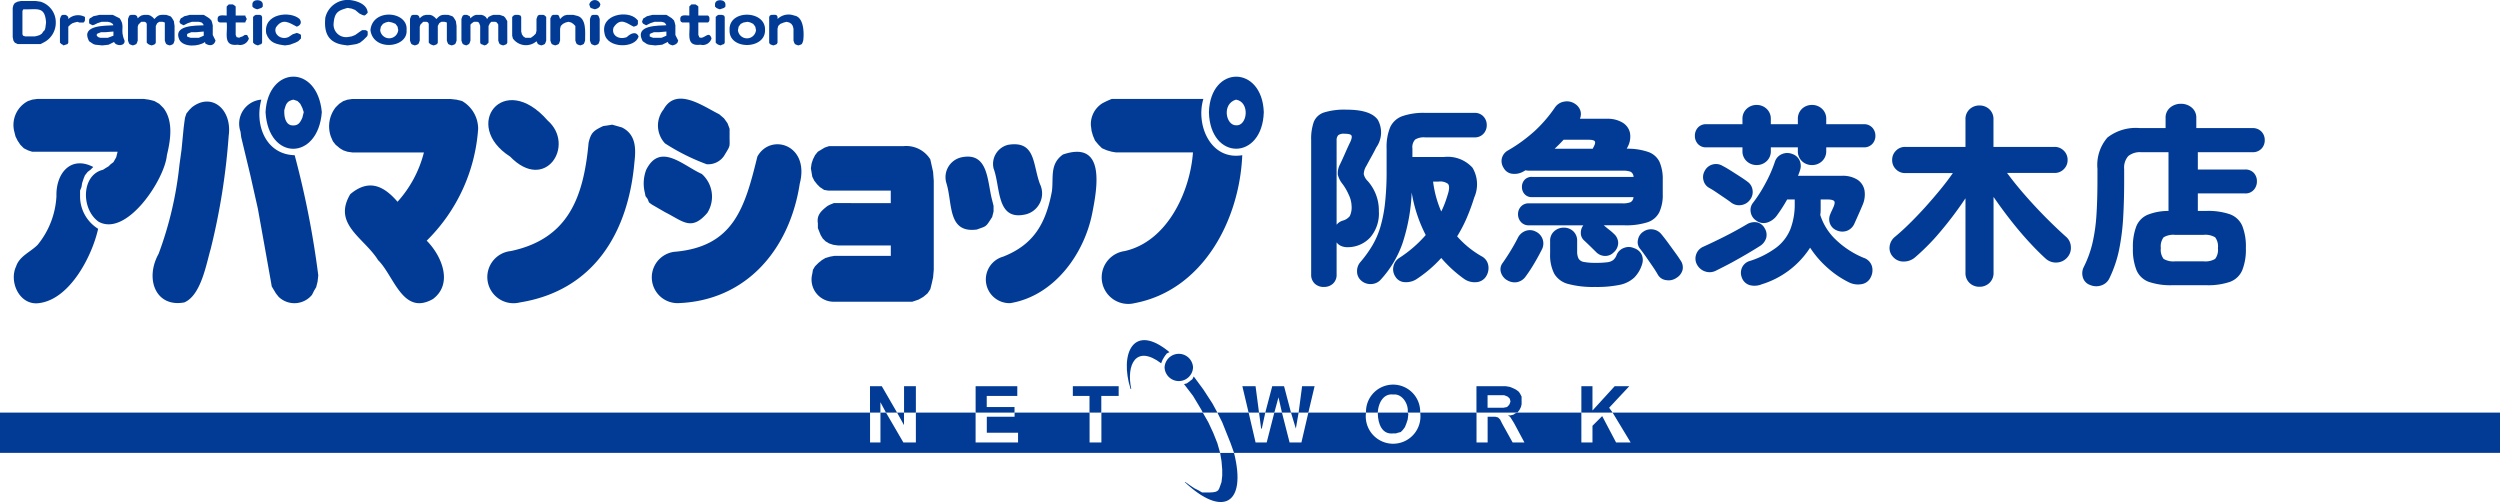 <svg id="グループ_17583" data-name="グループ 17583" xmlns="http://www.w3.org/2000/svg" width="180" height="36.147" viewBox="0 0 180 36.147">
  <path id="パス_1" data-name="パス 1" d="M89.1,40.369l.4.75h.8l-1.1-1.9h-.849v1.9H89.1Z" transform="translate(-25.711 -11.413)" fill="#013b96"/>
  <rect id="長方形_2" data-name="長方形 2" width="0.851" height="1.902" transform="translate(65.092 27.806)" fill="#013b96"/>
  <path id="パス_2" data-name="パス 2" d="M101.876,40.72h-2v-.8h2.2v-.7h-3v1.9h2.8Z" transform="translate(-28.831 -11.413)" fill="#013b96"/>
  <path id="パス_3" data-name="パス 3" d="M111,39.919h1.25v-.7h-3.3v.7h1.2v1.2H111Z" transform="translate(-31.706 -11.413)" fill="#013b96"/>
  <path id="パス_4" data-name="パス 4" d="M129.443,40.019l.25,1.1h.651l-.5-1.9h-.851l-.5,1.9h.651Z" transform="translate(-37.392 -11.413)" fill="#013b96"/>
  <path id="パス_5" data-name="パス 5" d="M133.029,39.218h-.9l-.25,1.9h.7Z" transform="translate(-38.378 -11.413)" fill="#013b96"/>
  <path id="パス_6" data-name="パス 6" d="M127.115,39.218h-.951l.45,1.9h.75Z" transform="translate(-36.715 -11.413)" fill="#013b96"/>
  <g id="グループ_2" data-name="グループ 2" transform="translate(0 0)">
    <g id="グループ_4" data-name="グループ 4">
      <path id="パス_7" data-name="パス 7" d="M140.672,39.776c.662-.083,1.137.706,1.05,1.3h.9a1.951,1.951,0,1,0-3.9,0h.85c.022-.622.368-1.389,1.1-1.3" transform="translate(-40.369 -11.37)" fill="#013b96"/>
      <path id="パス_8" data-name="パス 8" d="M152.388,40.319l-.05.15-.05.1-.15.15-.25.05h-1.15v-.9h1.2l.25.1.15.15Zm.8-.05v-.3l-.1-.2-.1-.15-.2-.15-.2-.1-.25-.1-.3-.05h-2.1v1.9h2.952l.15-.2.1-.2.05-.2Z" transform="translate(-43.633 -11.413)" fill="#013b96"/>
      <path id="パス_9" data-name="パス 9" d="M162.591,40.77l1.45-1.551h-1.05l-1.6,1.751V39.219h-.8v1.9h2.25Z" transform="translate(-46.733 -11.413)" fill="#013b96"/>
      <path id="パス_10" data-name="パス 10" d="M131.453,43.05l.2-1.15h-.55Z" transform="translate(-38.152 -12.193)" fill="#013b96"/>
      <path id="パス_11" data-name="パス 11" d="M91.6,42.8v-.9h-.5Z" transform="translate(-26.512 -12.193)" fill="#013b96"/>
      <path id="パス_12" data-name="パス 12" d="M128.058,43.05l.25-1.15h-.45l.15,1.15Z" transform="translate(-37.207 -12.193)" fill="#013b96"/>
      <path id="パス_13" data-name="パス 13" d="M139.921,42c.016.668.281,1.492,1.1,1.4h.2l.15-.049.2-.05.15-.15.15-.2.1-.25.1-.3.05-.4-.05-.1h-2.151Z" transform="translate(-40.718 -12.194)" fill="#013b96"/>
      <path id="パス_14" data-name="パス 14" d="M120.313,36.9a1.026,1.026,0,0,1-2.05,0,1.026,1.026,0,0,1,2.05,0" transform="translate(-34.414 -10.444)" fill="#013b96"/>
      <path id="パス_15" data-name="パス 15" d="M117.5,35.407c-2.606-2.165-3.608.112-2.8,2.65h.05c-.374-1.737.328-3.223,2.151-1.849l.1-.251.15-.25.15-.2Z" transform="translate(-33.298 -10.052)" fill="#013b96"/>
      <path id="パス_16" data-name="パス 16" d="M79.3,41.9v2.151h-.85V41.9h-5.4v.3h-2v1.151h2.25v.7H70.243V41.9h-4.3v2.151h-.9L63.792,41.9h-.4v2.151h-.749V41.9H0v2.9H87.849l-.2-.7-.3-.75L87,42.6l-.4-.7Z" transform="translate(0 -12.193)" fill="#013b96"/>
      <path id="パス_17" data-name="パス 17" d="M152.084,41.9l1.3,2.151h-1.05l-1-1.9-.7.7v1.2h-.8V41.9h-4.6l-.15.05-.15.1-.2.051h-.2l.1.049.1.1.25.4.751,1.4h-.85l-.75-1.351-.15-.3-.15-.15-.2-.051h-.55v1.852h-.8V41.9H138.23a1.969,1.969,0,1,1-3.9,0h-4.152l-.5,2.151h-.851l-.55-2.151h-.549l-.55,2.151h-.8l-.5-2.151h-2.25l.35.7.6,1.5.25.7h91.15V41.9" transform="translate(-35.976 -12.193)" fill="#013b96"/>
      <path id="パス_18" data-name="パス 18" d="M122.289,40.182l-.649-1-.7-.951-.1.2-.2.15-.2.15-.2.05.65.851.6,1,.1.2h1.051Z" transform="translate(-34.99 -11.126)" fill="#013b96"/>
      <path id="パス_19" data-name="パス 19" d="M122.96,48.093c-.225.562-.111.732-.85.749h-.55l-.25-.15-.3-.15-.3-.2-.35-.249h-.05c2.738,2.572,4.478,1.587,3.551-2.1h-1l.1.6.05.6v.45Z" transform="translate(-35.011 -13.384)" fill="#013b96"/>
      <path id="パス_20" data-name="パス 20" d="M7.819,15.148c-1.568.366-1.6,2.852-.3,3.751,2.032,1.078,4.746-3.073,4.9-4.8.263-1.083.48-2.452-.25-3.4l-.3-.3-.35-.2-.4-.1-.35-.05h-7.7l-.35.05-.3.1a1.94,1.94,0,0,0-1,2.151l.1.4.15.3.2.3.25.25.3.15.3.1H8.869l-.1.4-.2.35-.2.15-.15.15-.25.15Z" transform="translate(-0.402 -2.924)" fill="#013b96"/>
      <path id="パス_21" data-name="パス 21" d="M71.225,11.139l.35.3.25.35.15.4v.4c-.014.983.111.708-.4,1.551a1.381,1.381,0,0,1-1.251.6,15.253,15.253,0,0,1-3-1.5,1.879,1.879,0,0,1-.1-2.451c.922-1.653,2.854-.213,4,.35" transform="translate(-19.444 -2.916)" fill="#013b96"/>
      <path id="パス_22" data-name="パス 22" d="M69.549,17.154a2.19,2.19,0,0,1,.4,2.8c-1.152,1.344-1.743.607-3.052-.05l-.95-.55-.2-.15-.1-.25-.15-.2-.05-.25a2.768,2.768,0,0,1,.1-1.651c1.007-2,2.66-.293,4,.3" transform="translate(-19.019 -4.63)" fill="#013b96"/>
      <path id="パス_23" data-name="パス 23" d="M104.228,17.537a1.555,1.555,0,0,1-1,2.151c-2.179.532-1.831-1.923-2.351-3.3a1.416,1.416,0,0,1,1.05-1.7c2.009-.325,1.754,1.429,2.3,2.851" transform="translate(-29.34 -4.262)" fill="#013b96"/>
      <path id="パス_24" data-name="パス 24" d="M99.38,19.053l.1.4v.4l-.05.2-.05.2c-.491.761-.383.63-1.1.9-2.142.291-1.738-1.91-2.2-3.351a1.465,1.465,0,0,1,1.1-1.85c1.956-.4,1.838,1.768,2.2,3.1" transform="translate(-27.943 -4.628)" fill="#013b96"/>
      <path id="パス_25" data-name="パス 25" d="M53.857,11.633c2.031,1.768-.157,5.232-2.7,2.6-3.512-2.242-.47-6.229,2.7-2.6" transform="translate(-14.43 -2.96)" fill="#013b96"/>
      <path id="パス_26" data-name="パス 26" d="M20.979,12.725a48.091,48.091,0,0,1-1.3,8.2c-.307,1.027-.683,3.336-1.9,3.851-2.052.384-2.858-1.687-1.85-3.5a26.016,26.016,0,0,0,1.5-6.4l.151-1.1.15-1.551.05-.4.05-.35.1-.3.2-.25.2-.2c1.417-1.094,2.879.145,2.652,2" transform="translate(-4.509 -3.002)" fill="#013b96"/>
      <path id="パス_27" data-name="パス 27" d="M44.155,12.247A2.308,2.308,0,0,0,43,10.2l-.4-.1-.45-.05H35.1l-.35.05-.3.1-.3.2-.251.25a2.215,2.215,0,0,0-.35,2.1l.15.35.2.25.3.25.25.15.3.1.35.05h5.152a8.342,8.342,0,0,1-1.9,3.551c-1.022-1.19-2.094-1.645-3.4-.549-1.3,2.174,1,3.137,2,4.751,1.153,1.132,1.777,4.038,3.951,2.8,1.482-1.112.619-3.129-.45-4.2a12.517,12.517,0,0,0,3.7-8" transform="translate(-9.729 -2.924)" fill="#013b96"/>
      <path id="パス_28" data-name="パス 28" d="M67.835,22.389a1.856,1.856,0,0,0,.25,3.7c4.947-.183,8.034-3.912,8.753-8.6.736-2.829-2.119-3.668-3.052-1.95-.9,3.661-1.692,6.484-5.951,6.852" transform="translate(-19.256 -4.263)" fill="#013b96"/>
      <path id="パス_29" data-name="パス 29" d="M101.374,22.962a1.706,1.706,0,0,0,.5,3.351c3.132-.516,5.308-3.493,5.9-6.452.364-1.833.993-5.3-2.1-4.252-.976.686-.671,1.68-.8,2.651-.43,2.274-1.272,3.819-3.5,4.7" transform="translate(-29.137 -4.486)" fill="#013b96"/>
      <path id="パス_30" data-name="パス 30" d="M51.185,21.759a1.883,1.883,0,1,0,.65,3.7c5.32-.851,7.813-5.024,8.253-10.1.116-.988.113-1.994-.9-2.5l-.7-.2-.3.05-.35.05c-.662.319-.875.444-1.05,1.2-.359,3.914-1.446,6.916-5.6,7.8" transform="translate(-14.409 -3.683)" fill="#013b96"/>
      <path id="パス_31" data-name="パス 31" d="M6.173,18.9v-.35l.1-.25.05-.3.1-.3.1-.25.2-.25.2-.15.2-.2c-1.634-.846-2.7.476-2.651,2.1a6.023,6.023,0,0,1-1.35,3.5c-.5.515-1.31.81-1.551,1.55-.54,1.127.255,2.85,1.651,2.651,2.24-.278,3.83-3.434,4.252-5.351a2.742,2.742,0,0,1-1.3-2.4" transform="translate(-0.408 -4.827)" fill="#013b96"/>
      <path id="パス_32" data-name="パス 32" d="M28.969,9.438c-.469.108-.526.3-.651.75-.017.4.038.99.5,1.1.467.059.623-.14.8-.55l.1-.4-.1-.3-.15-.3-.2-.2-.15-.05Zm2.05.9c-.265,3.5-3.853,3.539-4.052,0,.173-3.322,3.726-3.488,4.052,0" transform="translate(-7.848 -2.265)" fill="#013b96"/>
      <path id="パス_33" data-name="パス 33" d="M124.719,9.439c-1.031.3-.74,1.85,0,1.85.824.07,1.031-1.675,0-1.85m2,.9c-.1,3.5-3.868,3.527-3.951,0,.108-3.416,3.831-3.39,3.951,0" transform="translate(-35.726 -2.266)" fill="#013b96"/>
      <path id="パス_34" data-name="パス 34" d="M28.3,14.118c-2.078-.049-2.9-2.182-2.4-4a1.734,1.734,0,0,0-1.5,2.3l.05.4.649,2.7.551,2.451.449,2.5.5,2.8.051.3.15.25.15.25.2.251a1.636,1.636,0,0,0,2.4-.15l.15-.3.15-.25.1-.4L30,22.77a65.213,65.213,0,0,0-1.7-8.652" transform="translate(-7.084 -2.944)" fill="#013b96"/>
      <path id="パス_35" data-name="パス 35" d="M89,14.843H83.647l-.3.1-.5.3-.2.25-.15.3-.1.3-.05.35.05.3.05.3.151.3.2.25.2.2.3.2.3.05h4.5v.9H84l-.25.1-.2.1c-.429.334-.8.64-.7,1.251v.35l.1.25.1.251.151.249.2.2.25.15.3.1.35.05h3.8v.749H84.046l-.3.051-.35.1-.251.15-.25.2-.25.25-.15.251-.05.3a1.6,1.6,0,0,0,1.6,2h5.6l.45-.151.35-.2.3-.251.2-.3.1-.4.1-.45.049-.549v-6.4l-.049-.65-.1-.45-.1-.45A2.041,2.041,0,0,0,89,14.843" transform="translate(-23.963 -4.32)" fill="#013b96"/>
      <path id="パス_36" data-name="パス 36" d="M113.226,21a1.911,1.911,0,1,0,.7,3.751c4.926-.932,7.561-5.993,7.753-10.653-2.269.387-3.368-2.162-2.8-4.051h-6.6l-.35.15-.3.15a1.768,1.768,0,0,0-.85,1.6l.05.4.1.35.15.35.25.3.25.25.35.15.35.1.3.05h5.551c-.209,2.844-1.846,6.405-4.9,7.1" transform="translate(-32.236 -2.924)" fill="#013b96"/>
      <path id="パス_37" data-name="パス 37" d="M3.691,1.65C3.611.433,3.035.736,2.04.7v.05L1.99.8V2.5l.05.1.15.05h.7l.2-.05.15-.05.15-.1.1-.15.1-.1.05-.15Zm.7,0a1.587,1.587,0,0,1-.9,1.451l-.2.1H1.64l-.2-.1-.1-.15L1.29,2.7V.6L1.34.4l.1-.15.2-.1L1.891.1h1.05l.35.05a1.549,1.549,0,0,1,1.1,1.5" transform="translate(-0.375 -0.029)" fill="#013b96"/>
      <path id="パス_38" data-name="パス 38" d="M7.888,1.811v.1l-.05.1-.05.05h-.3l-.15-.05-.2.05-.15.05-.15.1-.15.15V3.511l-.05.1-.15.05-.15.05-.051-.05-.1-.05-.1-.1v-1.7l.05-.15.05-.1.1-.05h.2l.1.05.1.1v.15a1.032,1.032,0,0,1,1.2-.15Z" transform="translate(-1.771 -0.44)" fill="#013b96"/>
      <path id="パス_39" data-name="パス 39" d="M10.743,3.01v-.3l-.6.05h-.3l-.25.1-.05.05v.1l.1.1.15.05h.55Zm.8.35c.061.425-.632.418-.751.1l-.4.2-.449.05-.5-.05-.15-.05-.3-.2-.05-.1c-.5-1.081,1.229-1.008,1.8-1.05l-.05-.1-.15-.1-.2-.05h-.45l-.3.1-.2.1-.15.05-.1-.05-.1-.05-.05-.05V1.86l.05-.1.1-.05.15-.1.45-.1h.95l.5.25c.423.619-.008.791.35,1.6" transform="translate(-2.576 -0.44)" fill="#013b96"/>
      <path id="パス_40" data-name="パス 40" d="M16.351,3.36l-.05.15-.05.1-.1.05L16,3.71l-.15-.05-.1-.05-.05-.1-.05-.15v-1.3l-.15-.05h-.25l-.15.1-.1.2v1.2l-.05.1-.1.05-.15.05-.151-.05-.1-.05-.1-.1V2.159l-.05-.1-.1-.05h-.25l-.1.1-.1.1-.049.15v1l-.05.15-.051.1-.1.05-.15.05-.15-.05-.1-.05-.05-.1L13,3.36V1.809l.05-.15.05-.1.1-.05h.3l.1.05.051.05.05.15.1-.1.15-.1.2-.05h.3l.15.05.15.1.15.15c.318-.351.421-.3.85-.3l.3.1.1.1.15.25.05.35Z" transform="translate(-3.783 -0.439)" fill="#013b96"/>
      <path id="パス_41" data-name="パス 41" d="M19.934,3.01v-.3l-.55.05h-.35l-.25.1-.05.05v.15l.1.05.15.05h.6Zm.85.35c-.091.364-.425.43-.749.2v-.1c-.465.34-1.546.4-1.852-.15-.5-1.074,1.171-1.019,1.751-1.05l-.05-.1-.1-.1-.2-.05h-.5l-.3.1-.2.1-.1.05-.1-.05-.1-.05-.05-.05-.051-.1.051-.15.05-.1.1-.05.15-.1.4-.1h1l.25.15.15.1.151.15.05.15.049.2v.7l.1.2Z" transform="translate(-5.265 -0.44)" fill="#013b96"/>
      <path id="パス_42" data-name="パス 42" d="M24.351,2.9a.657.657,0,0,1-.8.45c-1.132.144-.694-.889-.8-1.6h-.5l-.1-.05-.05-.1V1.5c-.014-.354.437-.245.65-.25V.6l.15-.15h.3l.15.1L23.4.6v.65h.7V1.3l.05.1.05.1-.05.1-.05.1v.05h-.7v.9l.05.1V2.8l.2.05.1-.05.15-.05.151-.1c.238-.017.161.006.3.25" transform="translate(-6.431 -0.132)" fill="#013b96"/>
      <path id="パス_43" data-name="パス 43" d="M26.329,2.926v.15l-.05.1-.15.05-.1.05-.15-.05-.1-.05-.1-.1V1.225l.1-.1.1-.05h.3l.1.05.05.1Zm.05-2.6v.15l-.1.1-.15.05-.15.05-.15-.05-.1-.05-.1-.1V.325c-.018-.421.755-.4.749,0" transform="translate(-7.458 -0.005)" fill="#013b96"/>
      <path id="パス_44" data-name="パス 44" d="M29.531,3.051V3.2l-.2.2-.2.1-.4.15-.35.05c-.642-.082-1.108-.179-1.351-.851-.245-1.453,1.733-1.663,2.4-1.05.184.252.069.459-.2.551-.5-.247-1.008-.674-1.5.05-.206.481.35.937.9.7l.3-.2.3-.1.15.05.1.05.05.05Z" transform="translate(-7.86 -0.43)" fill="#013b96"/>
      <path id="パス_45" data-name="パス 45" d="M36.078,2.421v.1l-.05.1-.25.25-.25.2-.25.1-.3.05-.35.05-.35-.05c-1.1-.186-1.351-.939-1.25-1.95a1.653,1.653,0,0,1,1.9-1.251c.49.081,1.123.33,1.151.9l-.15.15-.1.05-.15-.05-.2-.1-.3-.25-.251-.1-.3-.05c-.652.183-.933.3-1,1.1a.9.9,0,0,0,1,1l.3-.05.251-.1.35-.25.15-.1h.25l.1.05.05.05Z" transform="translate(-9.605 0)" fill="#013b96"/>
      <path id="パス_46" data-name="パス 46" d="M39.621,2.6l-.05-.25-.151-.2-.25-.1L38.921,2l-.2.05-.2.1-.15.2-.05.25a.653.653,0,0,0,1.3,0m.6,0c.11,1.29-2.408,1.561-2.6,0,.156-1.608,2.731-1.358,2.6,0" transform="translate(-10.948 -0.434)" fill="#013b96"/>
      <path id="パス_47" data-name="パス 47" d="M44.992,3.36l-.05.15-.05.1-.1.05-.15.05-.15-.05-.1-.05-.05-.1-.05-.15v-1.3l-.151-.05h-.25l-.15.1-.051.1-.05.1v1.2l-.05.1-.1.05-.151.05-.15-.05-.1-.05-.1-.1V2.159l-.05-.1-.1-.05h-.25l-.1.1-.1.1-.049.15v1l-.051.15-.05.1-.1.05-.15.05-.151-.05-.1-.05-.05-.1-.05-.15V1.809l.05-.15.05-.1.1-.05h.3l.1.05.05.05.051.15.1-.1.15-.1.2-.05h.3l.15.05.15.1.15.15c.318-.351.421-.3.851-.3l.3.1.1.1.15.25.05.35Z" transform="translate(-12.118 -0.439)" fill="#013b96"/>
      <path id="パス_48" data-name="パス 48" d="M50.163,3.361v.15l-.05.1-.1.05-.151.05-.15-.05-.1-.05-.05-.1-.05-.15V2.211l-.1-.15-.1-.05h-.3l-.1.1-.1.2v1.2l-.1.1-.05.05-.15.05-.1-.05-.151-.05-.05-.1V2.31l-.05-.15-.05-.1-.1-.05h-.25l-.15.1-.1.1v1.15l-.051.15-.05.1-.1.05-.1.05-.15-.05-.1-.05-.05-.1-.05-.15V1.81l.05-.15.05-.1.1-.05h.2l.2.1.051.15.1-.1.15-.1.15-.05h.4l.15.05.15.1.1.15.1-.15.2-.1.15-.05h.45l.3.1.1.1.15.25Z" transform="translate(-13.637 -0.44)" fill="#013b96"/>
      <path id="パス_49" data-name="パス 49" d="M54.463,3.36l-.05.15-.05.1-.1.05-.15.05-.15-.05-.1-.05-.1-.2a1.158,1.158,0,0,1-1.7-.2l-.05-.2V1.66l.1-.1.1-.05h.25l.15.05.05.1V2.71l.05.2.1.15.15.1h.4l.2-.15.15-.15.05-.2V1.81l.05-.15.05-.1.1-.05h.3l.1.05.1.1Z" transform="translate(-15.136 -0.44)" fill="#013b96"/>
      <path id="パス_50" data-name="パス 50" d="M58.392,3.359l-.05.15-.05.1-.1.05-.151.05-.15-.05-.1-.05-.05-.1-.05-.15V2.309l-.15-.15-.15-.1-.2-.05-.2.05-.2.1-.15.15-.05.2v.85l-.05.15-.05.1-.1.05-.15.05-.15-.05-.1-.05-.05-.1-.05-.15v-1.6l.1-.2.1-.05c.376.014.383-.089.5.3l.151-.15.15-.1.2-.05h.45l.2.05c.792.13.644,1.25.649,1.8" transform="translate(-16.265 -0.439)" fill="#013b96"/>
      <path id="パス_51" data-name="パス 51" d="M60.593,2.923l-.05.15-.05.1-.1.05-.151.05-.15-.05-.1-.05-.05-.1-.051-.15V1.373l.051-.15.05-.1.1-.05h.3l.1.05.05.1.05.15Zm.05-2.6-.05.15-.1.1-.1.05-.151.05-.15-.05-.15-.05-.051-.1-.05-.15a.411.411,0,0,1,.8,0" transform="translate(-17.414 -0.002)" fill="#013b96"/>
      <path id="パス_52" data-name="パス 52" d="M63.831,3.047c-.22.875-2.266.886-2.45-.2-.329-1.406,1.691-1.707,2.3-1.05l.1.1v.25l-.05.1-.1.05-.15.051c-.476-.221-.949-.716-1.451.05-.188.539.346.925.951.7.237-.242.666-.471.85-.05" transform="translate(-17.852 -0.426)" fill="#013b96"/>
      <path id="パス_53" data-name="パス 53" d="M66.917,3.01v-.3l-.551.05h-.35l-.25.1-.05.05v.15l.1.05.15.05h.6Zm.849.35-.05.15-.1.1-.1.05-.151.05-.15-.05-.1-.05-.051-.05-.05-.1-.4.2-.5.05-.449-.05-.152-.05-.3-.2-.05-.1c-.5-1.074,1.171-1.019,1.751-1.05l-.05-.1-.1-.1-.2-.05h-.5l-.3.1-.2.1-.1.05-.1-.05-.1-.05-.05-.05-.05-.1.05-.15.05-.1.1-.05.15-.1.4-.1h1l.25.15.15.1.151.15.05.15.05.2v.7l.1.2Z" transform="translate(-18.937 -0.44)" fill="#013b96"/>
      <path id="パス_54" data-name="パス 54" d="M71.334,2.9a.656.656,0,0,1-.8.45c-1.132.144-.695-.889-.8-1.6h-.5l-.1-.05-.049-.1V1.5c-.016-.355.436-.245.649-.25V.6l.15-.15h.3l.15.1.05.05v.65h.7l.05.05.05.1v.2l-.05.1-.05.05h-.7v.9l.05.1V2.8c.348.247.707-.541.9.1" transform="translate(-20.104 -0.132)" fill="#013b96"/>
      <path id="パス_55" data-name="パス 55" d="M73.311,2.926v.15l-.05.1-.15.05-.1.05-.15-.05-.1-.05-.1-.1V1.225l.1-.1.1-.05h.25l.15.05.05.1Zm.05-2.6v.15l-.1.1-.15.05-.15.05-.15-.05-.1-.05-.1-.1V.325c-.017-.421.756-.4.75,0" transform="translate(-21.13 -0.005)" fill="#013b96"/>
      <path id="パス_56" data-name="パス 56" d="M75.992,2.605l-.05-.25-.15-.2-.2-.1-.2-.05-.3.05-.2.1-.15.2-.05.25a.653.653,0,0,0,1.3,0m.649,0c.032,1.41-2.615,1.442-2.55,0-.09-1.512,2.62-1.454,2.55,0" transform="translate(-21.56 -0.435)" fill="#013b96"/>
      <path id="パス_57" data-name="パス 57" d="M80.563,3.356l-.05.15-.05.1-.1.05-.15.05-.15-.05-.1-.05-.05-.1-.05-.15v-.85l-.05-.2-.1-.15-.15-.1-.2-.05-.2.05-.25.1-.15.15-.05.2v1l-.05.1-.1.05-.15.05-.151-.05-.1-.05-.05-.1V1.655l.05-.1.1-.05c.244.011.491-.089.451.3a1.14,1.14,0,0,1,1.2-.25c.725.1.715,1.326.649,1.8" transform="translate(-22.731 -0.435)" fill="#013b96"/>
      <path id="パス_195971" data-name="パス 195971" d="M4.466.784A.86.86,0,0,1,4.172.119.979.979,0,0,1,4.424-.56a8.462,8.462,0,0,0,.847-1.176A6.053,6.053,0,0,0,5.852-3.08a9.882,9.882,0,0,0,.336-1.729A20.855,20.855,0,0,0,6.3-7.126v-1.6a3.689,3.689,0,0,1,.259-1.533,1.53,1.53,0,0,1,.868-.791,4.63,4.63,0,0,1,1.645-.238h3.556a.832.832,0,0,1,.644.259.888.888,0,0,1,.238.623.888.888,0,0,1-.238.623.832.832,0,0,1-.644.259H9.072a1.205,1.205,0,0,0-.714.154.8.8,0,0,0-.2.644v.616h2.254a2.41,2.41,0,0,1,2.072.77,2.337,2.337,0,0,1,.126,2.142,14.731,14.731,0,0,1-.539,1.47,9.961,9.961,0,0,1-.693,1.33A6.8,6.8,0,0,0,13.16-.952a.9.9,0,0,1,.455.616A1.1,1.1,0,0,1,13.5.42.891.891,0,0,1,12.775.9a1.33,1.33,0,0,1-.861-.21A9.119,9.119,0,0,1,10.234-.84,9.222,9.222,0,0,1,8.428.7a1.389,1.389,0,0,1-.812.2A.812.812,0,0,1,6.93.5.939.939,0,0,1,6.8-.266a.944.944,0,0,1,.427-.588,8.946,8.946,0,0,0,1.89-1.638A10.3,10.3,0,0,1,8.106-5.558a13.349,13.349,0,0,1-.679,3.71A7.541,7.541,0,0,1,5.894.7a.954.954,0,0,1-.686.336A.99.99,0,0,1,4.466.784Zm-2.688.462a.925.925,0,0,1-.651-.238A.867.867,0,0,1,.868.336v-9.66a3.673,3.673,0,0,1,.189-1.316,1.185,1.185,0,0,1,.742-.679,4.935,4.935,0,0,1,1.617-.2q1.736,0,2.254.735a1.87,1.87,0,0,1-.112,1.981q-.182.364-.343.651t-.371.679a1.17,1.17,0,0,0-.189.595.98.98,0,0,0,.287.5,3.181,3.181,0,0,1,.8,2.17,2.645,2.645,0,0,1-.623,1.89,2.2,2.2,0,0,1-1.561.7A1.167,1.167,0,0,1,3.038-1.7.815.815,0,0,1,2.7-1.96v2.3a.855.855,0,0,1-.266.672A.951.951,0,0,1,1.778,1.246ZM2.7-3.234a.882.882,0,0,1,.434-.294.966.966,0,0,0,.511-.322,1.434,1.434,0,0,0,.133-.742,1.98,1.98,0,0,0-.2-.791,4.044,4.044,0,0,0-.434-.763,1.716,1.716,0,0,1-.357-.693,1.355,1.355,0,0,1,.161-.749q.182-.378.378-.826T3.7-9.226q.14-.322.063-.441t-.511-.119a.652.652,0,0,0-.434.105A.52.52,0,0,0,2.7-9.3Zm7.532-.952a6.319,6.319,0,0,0,.294-.686q.126-.35.224-.7.112-.448-.035-.609a.941.941,0,0,0-.665-.161H9.646A7.8,7.8,0,0,0,10.234-4.186Zm12.418,2.94a.837.837,0,0,1-.63.259.912.912,0,0,1-.644-.287q-.21-.21-.434-.427t-.434-.413a.7.7,0,0,1-.224-.532.838.838,0,0,1,.182-.546h-3.92a.726.726,0,0,1-.574-.238.819.819,0,0,1-.21-.56.794.794,0,0,1,.21-.553.737.737,0,0,1,.574-.231h6.72a1.49,1.49,0,0,0,.6-.084.446.446,0,0,0,.21-.364H16.772a.676.676,0,0,1-.539-.217.753.753,0,0,1-.189-.511.746.746,0,0,1,.189-.518.688.688,0,0,1,.539-.21H24.08a.439.439,0,0,0-.21-.371,1.614,1.614,0,0,0-.6-.077h-6.72a1.08,1.08,0,0,1-.119-.007.9.9,0,0,1-.119-.021.353.353,0,0,0-.084.042.915.915,0,0,1-.1.056,1.263,1.263,0,0,1-.763.154.8.8,0,0,1-.637-.42.893.893,0,0,1-.133-.686.9.9,0,0,1,.441-.574,11.2,11.2,0,0,0,1.925-1.4,9.877,9.877,0,0,0,1.449-1.68,1,1,0,0,1,.7-.441,1.028,1.028,0,0,1,.77.175.931.931,0,0,1,.371.476.833.833,0,0,1-.035.588h1.946a2.074,2.074,0,0,1,1.12.273,1.148,1.148,0,0,1,.539.735,1.564,1.564,0,0,1-.175,1.036l-.056.112a4.549,4.549,0,0,1,1.561.238,1.409,1.409,0,0,1,.8.714,3.084,3.084,0,0,1,.231,1.3v1.008a2.943,2.943,0,0,1-.252,1.323,1.463,1.463,0,0,1-.847.714,5.021,5.021,0,0,1-1.659.217H21.938q.154.14.371.308a3.8,3.8,0,0,1,.357.308.892.892,0,0,1,.308.658A.919.919,0,0,1,22.652-1.246Zm-1.33,2.492a6.932,6.932,0,0,1-1.953-.217,1.63,1.63,0,0,1-1-.742,2.949,2.949,0,0,1-.294-1.435v-.91a.894.894,0,0,1,.294-.707,1,1,0,0,1,.686-.259.973.973,0,0,1,.686.259.916.916,0,0,1,.28.707v.728a1.149,1.149,0,0,0,.1.532.541.541,0,0,0,.392.245,4.357,4.357,0,0,0,.854.063,6.043,6.043,0,0,0,.819-.042.89.89,0,0,0,.434-.161.872.872,0,0,0,.245-.371.888.888,0,0,1,.525-.5.92.92,0,0,1,.721.014.921.921,0,0,1,.546.448.941.941,0,0,1,.042.7,2.3,2.3,0,0,1-.574.98,2.181,2.181,0,0,1-1.05.518A8.088,8.088,0,0,1,21.322,1.246Zm-6.37-.5A.983.983,0,0,1,14.532.2a.744.744,0,0,1,.126-.686q.168-.238.371-.553t.392-.644q.189-.329.315-.581a1,1,0,0,1,.567-.525.9.9,0,0,1,.735.049.946.946,0,0,1,.49.532.937.937,0,0,1-.056.77q-.252.5-.553,1.008t-.6.91a.983.983,0,0,1-.63.42A1.023,1.023,0,0,1,14.952.742ZM27.174.588a.973.973,0,0,1-.728.168A.792.792,0,0,1,25.83.364q-.14-.252-.378-.6t-.483-.7q-.245-.35-.427-.574a.743.743,0,0,1-.14-.658.876.876,0,0,1,.392-.574.966.966,0,0,1,.693-.154.954.954,0,0,1,.623.378q.2.238.455.588t.5.686q.245.336.385.56a.865.865,0,0,1,.161.693A.944.944,0,0,1,27.174.588ZM18.4-8.708H21.14l.042-.084q.182-.322.112-.441t-.434-.119H19.04Q18.732-9.016,18.4-8.708ZM33.32,1.05a1.364,1.364,0,0,1-.882.063.857.857,0,0,1-.56-.539.924.924,0,0,1,.007-.714.877.877,0,0,1,.581-.49,6.428,6.428,0,0,0,1.918-.98,3.158,3.158,0,0,0,1-1.337,5,5,0,0,0,.3-1.813v-.294H35.14a11.4,11.4,0,0,1-.756,1.176,1.36,1.36,0,0,1-.672.483.887.887,0,0,1-.812-.147.882.882,0,0,1-.385-.6.825.825,0,0,1,.161-.665,9.8,9.8,0,0,0,.9-1.407,9.554,9.554,0,0,0,.679-1.547.886.886,0,0,1,.511-.56.983.983,0,0,1,.763,0,.876.876,0,0,1,.511.469.945.945,0,0,1,.021.707q-.028.1-.063.189l-.077.2H39.06a1.96,1.96,0,0,1,1.162.294,1.177,1.177,0,0,1,.49.777,1.9,1.9,0,0,1-.154,1.057q-.112.266-.189.441l-.161.364q-.084.189-.224.5a.957.957,0,0,1-.539.525.977.977,0,0,1-.749-.035.847.847,0,0,1-.476-.49A.879.879,0,0,1,38.248-4a2.055,2.055,0,0,1,.084-.2q.042-.084.084-.182.2-.406.119-.539T38-5.054h-.448v.714a2.869,2.869,0,0,1-.028.406,4.21,4.21,0,0,0,1.134,1.792A6.411,6.411,0,0,0,40.642-.854a.92.92,0,0,1,.6.6,1.084,1.084,0,0,1-.084.8.874.874,0,0,1-.672.5,1.46,1.46,0,0,1-.9-.133A6.781,6.781,0,0,1,38.045-.133a7.081,7.081,0,0,1-1.253-1.449A6.356,6.356,0,0,1,33.32,1.05Zm-.378-8.582a1.022,1.022,0,0,1-.721-.28.965.965,0,0,1-.3-.742v-.252h-2.6a.771.771,0,0,1-.609-.245.847.847,0,0,1-.217-.581.866.866,0,0,1,.217-.595.771.771,0,0,1,.609-.245h2.6v-.364a.965.965,0,0,1,.3-.742,1.022,1.022,0,0,1,.721-.28,1.022,1.022,0,0,1,.721.28.965.965,0,0,1,.3.742v.364H35.91v-.364a.977.977,0,0,1,.294-.742,1.015,1.015,0,0,1,.728-.28,1.022,1.022,0,0,1,.721.28.965.965,0,0,1,.3.742v.364h2.7a.793.793,0,0,1,.616.245.85.85,0,0,1,.224.595.832.832,0,0,1-.224.581.793.793,0,0,1-.616.245h-2.7v.252a.965.965,0,0,1-.3.742,1.022,1.022,0,0,1-.721.28,1.015,1.015,0,0,1-.728-.28.977.977,0,0,1-.294-.742v-.252H33.964v.252a.965.965,0,0,1-.3.742A1.022,1.022,0,0,1,32.942-7.532ZM30.044.056a.987.987,0,0,1-.8.077,1.028,1.028,0,0,1-.588-.483.9.9,0,0,1-.07-.742.927.927,0,0,1,.518-.56q.8-.364,1.575-.756t1.533-.84a1.052,1.052,0,0,1,.77-.154.837.837,0,0,1,.546.434.88.88,0,0,1,.1.693,1.038,1.038,0,0,1-.462.581q-.392.252-.931.567T31.129-.5Q30.562-.2,30.044.056ZM31.108-4.83q-.182-.14-.483-.343l-.6-.406a6,6,0,0,0-.511-.315.842.842,0,0,1-.4-.539.887.887,0,0,1,.091-.679.885.885,0,0,1,.574-.462.917.917,0,0,1,.728.112q.224.112.567.329t.679.434q.336.217.518.357a.87.87,0,0,1,.378.616.908.908,0,0,1-.2.714.933.933,0,0,1-.63.364A.936.936,0,0,1,31.108-4.83ZM48.986,1.232a1.011,1.011,0,0,1-.714-.273A.972.972,0,0,1,47.978.21V-5.138a26.126,26.126,0,0,1-1.722,2.3A15.975,15.975,0,0,1,44.366-.9a1.239,1.239,0,0,1-.826.315.978.978,0,0,1-.784-.343.919.919,0,0,1-.238-.756,1.049,1.049,0,0,1,.406-.7q.49-.406,1.043-.952T45.08-4.5q.56-.623,1.078-1.253t.91-1.2h-3.43a.9.9,0,0,1-.665-.273A.9.9,0,0,1,42.7-7.9a.905.905,0,0,1,.273-.665.9.9,0,0,1,.665-.273h4.34v-1.974a.955.955,0,0,1,.294-.735,1.011,1.011,0,0,1,.714-.273,1.011,1.011,0,0,1,.714.273.955.955,0,0,1,.294.735v1.974h4.4a.905.905,0,0,1,.665.273.905.905,0,0,1,.273.665.9.9,0,0,1-.273.665.905.905,0,0,1-.665.273H50.974q.588.8,1.337,1.652t1.512,1.617q.763.763,1.393,1.323a1,1,0,0,1,.35.721,1.02,1.02,0,0,1-.252.763,1.06,1.06,0,0,1-.742.371,1.086,1.086,0,0,1-.812-.273q-.588-.532-1.253-1.26T51.2-3.6q-.644-.826-1.2-1.638V.21A.972.972,0,0,1,49.7.959,1.011,1.011,0,0,1,48.986,1.232ZM62.874,1.12A4.852,4.852,0,0,1,61.187.882,1.537,1.537,0,0,1,60.3.056a3.983,3.983,0,0,1-.266-1.61,4.085,4.085,0,0,1,.245-1.568,1.533,1.533,0,0,1,.805-.826,4.04,4.04,0,0,1,1.512-.28V-8.456h-1.96a1.326,1.326,0,0,0-.938.28,1.255,1.255,0,0,0-.294.938v.826q0,1.414-.07,2.639a16.424,16.424,0,0,1-.287,2.3A8.8,8.8,0,0,1,58.352.6a.975.975,0,0,1-.588.532,1.111,1.111,0,0,1-.812-.028.816.816,0,0,1-.525-.56A1,1,0,0,1,56.5-.2a7.844,7.844,0,0,0,.63-1.75,12.486,12.486,0,0,0,.28-2.009q.07-1.1.07-2.5v-.8A3.019,3.019,0,0,1,58.2-9.513a3.325,3.325,0,0,1,2.338-.679h1.848v-.714a.937.937,0,0,1,.329-.763,1.179,1.179,0,0,1,.777-.273,1.179,1.179,0,0,1,.777.273.937.937,0,0,1,.329.763v.714h4.046a.844.844,0,0,1,.644.252.864.864,0,0,1,.238.616.864.864,0,0,1-.238.616.844.844,0,0,1-.644.252H64.708V-7.21h3.4a.811.811,0,0,1,.63.245.869.869,0,0,1,.224.609.9.9,0,0,1-.224.609.788.788,0,0,1-.63.259h-3.4v1.26h.616a4.852,4.852,0,0,1,1.687.238,1.54,1.54,0,0,1,.889.819,3.974,3.974,0,0,1,.266,1.617A3.983,3.983,0,0,1,67.9.056a1.537,1.537,0,0,1-.889.826,4.852,4.852,0,0,1-1.687.238ZM63.084-.6h2.03a1.361,1.361,0,0,0,.84-.175,1.074,1.074,0,0,0,.2-.777,1.074,1.074,0,0,0-.2-.777,1.361,1.361,0,0,0-.84-.175h-2.03a1.361,1.361,0,0,0-.84.175,1.074,1.074,0,0,0-.2.777,1.074,1.074,0,0,0,.2.777A1.361,1.361,0,0,0,63.084-.6Z" transform="translate(93.536 19.415)" fill="#013b96"/>
    </g>
  </g>
</svg>

